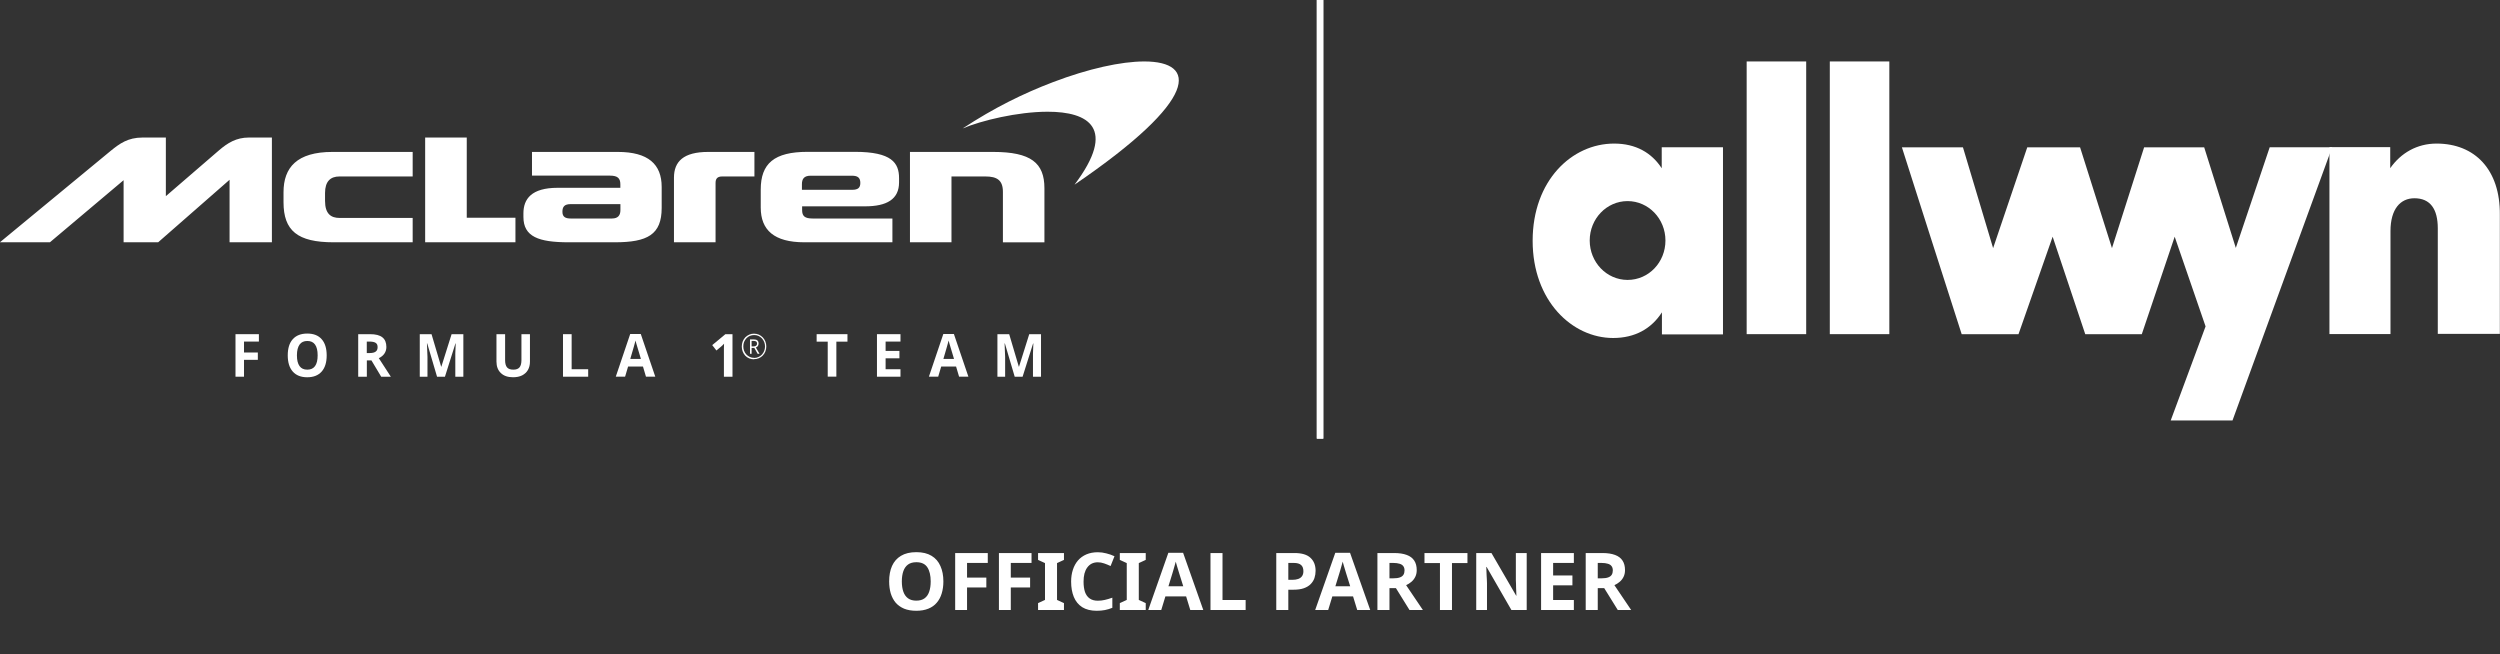 <svg width="191" height="50" viewBox="0 0 191 50" fill="none" xmlns="http://www.w3.org/2000/svg">
<rect x="0" y="0" width="191" height="50" fill="#333333" stroke="none"/>
<path d="M100.852 0V33.512" stroke="white" stroke-width="0.497" stroke-miterlimit="10"/>
<path d="M100.852 0V33.512" stroke="white" stroke-width="0.497" stroke-miterlimit="10"/>
<path d="M72.074 44.421C72.074 44.758 72.031 45.065 71.946 45.341C71.865 45.613 71.739 45.848 71.568 46.047C71.402 46.246 71.186 46.398 70.922 46.504C70.662 46.61 70.356 46.663 70.003 46.663C69.649 46.663 69.341 46.61 69.077 46.504C68.817 46.394 68.602 46.242 68.431 46.047C68.264 45.848 68.138 45.611 68.053 45.334C67.972 45.058 67.931 44.752 67.931 44.415C67.931 43.964 68.004 43.572 68.151 43.239C68.301 42.906 68.528 42.648 68.833 42.465C69.142 42.279 69.534 42.185 70.009 42.185C70.48 42.185 70.868 42.279 71.172 42.465C71.477 42.648 71.702 42.908 71.848 43.245C71.999 43.578 72.074 43.97 72.074 44.421ZM68.9 44.421C68.9 44.725 68.939 44.987 69.016 45.207C69.093 45.426 69.213 45.594 69.375 45.712C69.538 45.83 69.747 45.889 70.003 45.889C70.266 45.889 70.478 45.83 70.636 45.712C70.799 45.594 70.916 45.426 70.989 45.207C71.067 44.987 71.105 44.725 71.105 44.421C71.105 43.962 71.02 43.602 70.849 43.343C70.679 43.083 70.398 42.953 70.009 42.953C69.749 42.953 69.538 43.012 69.375 43.129C69.213 43.247 69.093 43.416 69.016 43.635C68.939 43.854 68.9 44.116 68.9 44.421ZM73.882 46.602H72.975V42.252H75.466V43.008H73.882V44.128H75.356V44.884H73.882V46.602ZM77.225 46.602H76.318V42.252H78.809V43.008H77.225V44.128H78.7V44.884H77.225V46.602ZM81.287 46.602H79.308V46.078L79.838 45.834V43.02L79.308 42.776V42.252H81.287V42.776L80.757 43.02V45.834L81.287 46.078V46.602ZM83.874 42.959C83.7 42.959 83.543 42.993 83.405 43.062C83.271 43.131 83.158 43.231 83.064 43.361C82.971 43.487 82.9 43.641 82.851 43.824C82.806 44.007 82.784 44.212 82.784 44.439C82.784 44.748 82.821 45.012 82.894 45.231C82.971 45.446 83.091 45.611 83.253 45.724C83.415 45.838 83.623 45.895 83.874 45.895C84.053 45.895 84.23 45.875 84.404 45.834C84.583 45.793 84.776 45.737 84.983 45.663V46.437C84.792 46.514 84.603 46.571 84.416 46.608C84.23 46.644 84.021 46.663 83.789 46.663C83.342 46.663 82.973 46.571 82.68 46.388C82.392 46.202 82.179 45.942 82.041 45.609C81.903 45.272 81.834 44.88 81.834 44.433C81.834 44.104 81.878 43.803 81.968 43.531C82.057 43.255 82.187 43.018 82.358 42.819C82.532 42.62 82.745 42.465 82.997 42.356C83.253 42.246 83.546 42.191 83.874 42.191C84.09 42.191 84.305 42.22 84.52 42.277C84.739 42.329 84.948 42.403 85.147 42.496L84.849 43.245C84.687 43.168 84.522 43.101 84.356 43.044C84.193 42.987 84.033 42.959 83.874 42.959ZM87.534 46.602H85.554V46.078L86.084 45.834V43.02L85.554 42.776V42.252H87.534V42.776L87.004 43.02V45.834L87.534 46.078V46.602ZM90.937 46.602L90.62 45.566H89.036L88.72 46.602H87.727L89.262 42.234H90.389L91.93 46.602H90.937ZM90.084 43.781C90.064 43.712 90.037 43.625 90.005 43.519C89.972 43.414 89.94 43.306 89.907 43.196C89.875 43.087 89.849 42.991 89.828 42.91C89.808 42.991 89.779 43.093 89.743 43.215C89.71 43.332 89.678 43.446 89.645 43.556C89.617 43.661 89.595 43.736 89.579 43.781L89.268 44.792H90.401L90.084 43.781ZM92.481 46.602V42.252H93.4V45.84H95.167V46.602H92.481ZM98.896 42.252C99.457 42.252 99.865 42.374 100.121 42.618C100.381 42.857 100.511 43.188 100.511 43.611C100.511 43.801 100.482 43.984 100.425 44.159C100.368 44.329 100.273 44.484 100.139 44.622C100.009 44.756 99.836 44.861 99.621 44.939C99.406 45.016 99.14 45.054 98.823 45.054H98.427V46.602H97.507V42.252H98.896ZM98.847 43.008H98.427V44.299H98.732C98.906 44.299 99.057 44.277 99.183 44.232C99.308 44.187 99.406 44.116 99.475 44.019C99.544 43.921 99.579 43.795 99.579 43.641C99.579 43.426 99.52 43.267 99.402 43.166C99.284 43.06 99.099 43.008 98.847 43.008ZM103.691 46.602L103.374 45.566H101.79L101.474 46.602H100.481L102.016 42.234H103.143L104.684 46.602H103.691ZM102.838 43.781C102.818 43.712 102.792 43.625 102.759 43.519C102.727 43.414 102.694 43.306 102.662 43.196C102.629 43.087 102.603 42.991 102.582 42.91C102.562 42.991 102.534 43.093 102.497 43.215C102.465 43.332 102.432 43.446 102.4 43.556C102.371 43.661 102.349 43.736 102.333 43.781L102.022 44.792H103.155L102.838 43.781ZM106.502 42.252C106.896 42.252 107.221 42.301 107.477 42.398C107.732 42.492 107.923 42.636 108.049 42.831C108.175 43.022 108.238 43.263 108.238 43.556C108.238 43.755 108.199 43.929 108.122 44.08C108.049 44.226 107.95 44.352 107.824 44.457C107.702 44.559 107.57 44.642 107.428 44.707L108.707 46.602H107.684L106.648 44.932H106.155V46.602H105.235V42.252H106.502ZM106.435 43.008H106.155V44.183H106.453C106.656 44.183 106.821 44.161 106.947 44.116C107.072 44.072 107.164 44.005 107.221 43.915C107.278 43.822 107.306 43.71 107.306 43.58C107.306 43.442 107.273 43.332 107.209 43.251C107.148 43.166 107.052 43.105 106.922 43.069C106.796 43.028 106.634 43.008 106.435 43.008ZM110.931 46.602H110.012V43.02H108.83V42.252H112.113V43.02H110.931V46.602ZM116.64 46.602H115.47L113.576 43.312H113.551C113.555 43.414 113.559 43.517 113.564 43.623C113.568 43.724 113.572 43.828 113.576 43.934C113.584 44.035 113.59 44.139 113.594 44.244C113.598 44.346 113.602 44.449 113.606 44.555V46.602H112.784V42.252H113.947L115.836 45.511H115.854C115.85 45.41 115.846 45.31 115.842 45.213C115.838 45.111 115.834 45.012 115.83 44.914C115.83 44.813 115.828 44.713 115.824 44.616C115.819 44.514 115.815 44.413 115.811 44.311V42.252H116.64V46.602ZM120.243 46.602H117.739V42.252H120.243V43.008H118.659V43.964H120.133V44.719H118.659V45.84H120.243V46.602ZM122.415 42.252C122.809 42.252 123.134 42.301 123.39 42.398C123.645 42.492 123.836 42.636 123.962 42.831C124.088 43.022 124.151 43.263 124.151 43.556C124.151 43.755 124.112 43.929 124.035 44.08C123.962 44.226 123.863 44.352 123.737 44.457C123.615 44.559 123.483 44.642 123.341 44.707L124.62 46.602H123.597L122.561 44.932H122.068V46.602H121.148V42.252H122.415ZM122.348 43.008H122.068V44.183H122.366C122.569 44.183 122.734 44.161 122.86 44.116C122.985 44.072 123.077 44.005 123.134 43.915C123.191 43.822 123.219 43.71 123.219 43.58C123.219 43.442 123.186 43.332 123.121 43.251C123.061 43.166 122.965 43.105 122.835 43.069C122.709 43.028 122.547 43.008 122.348 43.008Z" fill="white"/>
<path d="M47.4 16.049C47.4 16.424 47.243 16.694 46.751 16.694H43.603C43.197 16.694 42.969 16.572 42.969 16.181C42.969 15.79 43.126 15.595 43.603 15.595H47.4V16.044V16.049ZM61.267 14.501V14.068C61.267 13.677 61.425 13.424 61.932 13.424H65.079C65.511 13.424 65.729 13.561 65.729 13.978C65.729 14.338 65.556 14.501 65.11 14.501H61.272H61.267ZM69.521 11.601V18.511H72.693V13.482H75.292C76.17 13.482 76.622 13.767 76.622 14.655V18.516H79.794V14.385C79.794 12.447 78.769 11.607 75.87 11.607H69.521V11.601ZM61.699 11.601C59.146 11.601 58.12 12.489 58.12 14.486V15.854C58.12 17.581 59.146 18.511 61.455 18.511H68.18V16.694H62.09C61.486 16.694 61.282 16.514 61.282 16.049V15.764H66.089C67.749 15.764 68.688 15.225 68.688 13.931V13.614C68.688 12.441 68.125 11.601 65.313 11.601H61.704H61.699ZM51.496 18.511H54.669V13.978C54.669 13.677 54.785 13.482 55.171 13.482H57.638V11.607H54.105C52.217 11.607 51.491 12.341 51.491 13.572V18.511H51.496ZM40.644 11.601V13.418H46.603C47.197 13.418 47.395 13.63 47.395 14.079V14.348H42.604C40.599 14.348 39.989 15.204 39.989 16.303V16.572C39.989 18.088 41.157 18.511 43.451 18.511H46.974C49.471 18.511 50.552 17.924 50.552 15.885V14.28C50.552 12.552 49.527 11.607 47.202 11.607H40.639L40.644 11.601ZM21.661 15.447C21.661 17.623 22.727 18.511 25.483 18.511H31.528V16.651H25.945C25.28 16.651 24.833 16.334 24.833 15.347V14.744C24.833 13.857 25.249 13.482 25.93 13.482H31.528V11.607H25.397C22.686 11.607 21.661 12.795 21.661 14.686V15.452V15.447ZM32.482 10.508V18.511H39.38V16.636H35.66V10.508H32.487H32.482ZM12.671 14.982V10.508H10.885C9.773 10.508 9.139 10.973 8.474 11.511L-0.008 18.511H3.814L9.443 13.767V18.511H12.083L17.539 13.735V18.511H20.773V10.508H19.011C18.057 10.508 17.397 10.915 16.732 11.485L12.677 14.982H12.671Z" fill="white"/>
<path d="M87.424 4.695C85.653 4.695 83.155 5.245 80.45 6.275C78.191 7.136 75.958 8.229 73.547 9.814C74.958 9.212 77.75 8.536 80.044 8.536C83.145 8.536 85.358 9.772 82.094 14.109C91.718 7.548 91.454 4.695 87.424 4.695Z" fill="white"/>
<path d="M18.642 28.78H17.992V25.531H19.779V26.096H18.642V26.931H19.698V27.491H18.642V28.775V28.78Z" fill="white"/>
<path d="M24.959 27.148C24.959 27.687 24.832 28.099 24.573 28.39C24.314 28.68 23.949 28.823 23.472 28.823C22.994 28.823 22.629 28.68 22.37 28.39C22.111 28.099 21.984 27.687 21.984 27.148C21.984 26.61 22.111 26.198 22.37 25.912C22.629 25.627 22.994 25.484 23.477 25.484C23.959 25.484 24.324 25.627 24.578 25.918C24.832 26.203 24.959 26.62 24.959 27.159V27.148ZM22.685 27.148C22.685 27.513 22.751 27.782 22.883 27.967C23.015 28.152 23.213 28.242 23.477 28.242C24.005 28.242 24.268 27.877 24.268 27.148C24.268 26.419 24.005 26.05 23.482 26.05C23.218 26.05 23.02 26.139 22.888 26.324C22.756 26.509 22.685 26.784 22.685 27.143V27.148Z" fill="white"/>
<path d="M28.027 27.533V28.78H27.367V25.531H28.276C28.702 25.531 29.012 25.61 29.215 25.774C29.418 25.933 29.519 26.181 29.519 26.509C29.519 26.699 29.469 26.868 29.367 27.016C29.265 27.163 29.123 27.28 28.941 27.364L29.859 28.78H29.123L28.377 27.533H28.027ZM28.027 26.973H28.24C28.448 26.973 28.606 26.936 28.702 26.862C28.804 26.788 28.849 26.677 28.849 26.519C28.849 26.361 28.799 26.255 28.697 26.192C28.596 26.128 28.438 26.096 28.225 26.096H28.022V26.973H28.027Z" fill="white"/>
<path d="M33.39 28.78L32.639 26.234H32.618C32.644 26.752 32.659 27.1 32.659 27.269V28.78H32.07V25.531H32.969L33.705 28.014H33.72L34.502 25.531H35.4V28.78H34.786V27.243C34.786 27.169 34.786 27.084 34.786 26.994C34.786 26.899 34.796 26.646 34.816 26.239H34.796L33.994 28.78H33.39Z" fill="white"/>
<path d="M40.488 25.531V27.634C40.488 27.871 40.437 28.083 40.336 28.262C40.234 28.442 40.082 28.579 39.889 28.68C39.696 28.775 39.463 28.822 39.199 28.822C38.798 28.822 38.488 28.717 38.265 28.5C38.041 28.289 37.93 27.993 37.93 27.623V25.531H38.59V27.517C38.59 27.766 38.64 27.951 38.737 28.067C38.833 28.183 38.996 28.241 39.219 28.241C39.442 28.241 39.59 28.183 39.691 28.067C39.787 27.951 39.838 27.766 39.838 27.512V25.531H40.498H40.488Z" fill="white"/>
<path d="M43.013 28.78V25.531H43.673V28.209H44.937V28.78H43.008H43.013Z" fill="white"/>
<path d="M49.351 28.775L49.123 28.004H47.986L47.758 28.775H47.047L48.148 25.516H48.955L50.062 28.775H49.351ZM48.965 27.423C48.757 26.72 48.641 26.324 48.61 26.234C48.585 26.144 48.565 26.07 48.554 26.017C48.509 26.208 48.372 26.678 48.153 27.423H48.965Z" fill="white"/>
<path d="M55.967 28.78H55.307V26.899C55.307 26.862 55.307 26.815 55.307 26.762C55.307 26.709 55.307 26.651 55.307 26.593C55.307 26.535 55.307 26.477 55.312 26.419C55.312 26.361 55.312 26.308 55.318 26.255C55.312 26.265 55.297 26.276 55.282 26.297C55.267 26.318 55.246 26.334 55.226 26.355C55.206 26.376 55.181 26.398 55.16 26.419C55.14 26.44 55.114 26.461 55.094 26.477L54.734 26.778L54.414 26.366L55.419 25.531H55.962V28.78H55.967Z" fill="white"/>
<path d="M63.898 28.775H63.238V26.102H62.391V25.531H64.746V26.102H63.898V28.775Z" fill="white"/>
<path d="M68.797 28.78H67V25.531H68.797V26.096H67.66V26.81H68.716V27.375H67.66V28.209H68.797V28.78Z" fill="white"/>
<path d="M73.273 28.775L73.045 28.004H71.908L71.679 28.775H70.969L72.07 25.516H72.877L73.984 28.775H73.273ZM72.887 27.423C72.679 26.72 72.562 26.324 72.532 26.234C72.507 26.144 72.486 26.07 72.476 26.017C72.431 26.208 72.293 26.678 72.075 27.423H72.887Z" fill="white"/>
<path d="M77.523 28.78L76.772 26.234H76.751C76.777 26.752 76.792 27.1 76.792 27.269V28.78H76.203V25.531H77.102L77.838 28.014H77.853L78.634 25.531H79.533V28.78H78.919V27.243C78.919 27.169 78.919 27.084 78.919 26.994C78.919 26.899 78.929 26.646 78.949 26.239H78.929L78.127 28.78H77.523Z" fill="white"/>
<path d="M57.611 27.452C57.474 27.452 57.347 27.426 57.235 27.378C57.118 27.331 57.022 27.262 56.936 27.172C56.855 27.082 56.789 26.982 56.743 26.86C56.697 26.744 56.672 26.612 56.672 26.475C56.672 26.337 56.697 26.205 56.743 26.084C56.789 25.962 56.86 25.862 56.941 25.772C57.027 25.688 57.124 25.619 57.24 25.566C57.357 25.513 57.479 25.492 57.606 25.492C57.733 25.492 57.865 25.519 57.976 25.566C58.088 25.619 58.19 25.688 58.276 25.777C58.362 25.867 58.428 25.973 58.474 26.089C58.52 26.205 58.545 26.332 58.545 26.464C58.545 26.596 58.52 26.734 58.474 26.85C58.428 26.966 58.362 27.072 58.276 27.162C58.19 27.251 58.093 27.32 57.976 27.367C57.865 27.415 57.738 27.441 57.606 27.441L57.611 27.452ZM57.611 27.346C57.728 27.346 57.839 27.325 57.941 27.278C58.042 27.235 58.129 27.172 58.205 27.093C58.281 27.014 58.337 26.919 58.382 26.813C58.423 26.707 58.448 26.596 58.448 26.475C58.448 26.353 58.428 26.242 58.388 26.137C58.347 26.031 58.286 25.941 58.215 25.857C58.139 25.777 58.053 25.714 57.951 25.666C57.849 25.619 57.738 25.598 57.621 25.598C57.504 25.598 57.393 25.619 57.291 25.661C57.19 25.703 57.103 25.767 57.027 25.846C56.951 25.925 56.895 26.015 56.849 26.121C56.809 26.227 56.789 26.343 56.789 26.464C56.789 26.586 56.809 26.697 56.849 26.802C56.89 26.908 56.946 26.998 57.022 27.082C57.098 27.161 57.184 27.225 57.286 27.272C57.388 27.32 57.499 27.341 57.621 27.341L57.611 27.346ZM57.301 27.019V25.931H57.601C57.718 25.931 57.804 25.957 57.865 26.01C57.926 26.063 57.956 26.142 57.956 26.248C57.956 26.327 57.936 26.39 57.895 26.443C57.855 26.491 57.809 26.528 57.748 26.549L58.027 27.029H57.885L57.631 26.58H57.423V27.029H57.301V27.019ZM57.423 26.464H57.591C57.662 26.464 57.723 26.448 57.768 26.411C57.814 26.374 57.839 26.322 57.839 26.253C57.839 26.184 57.819 26.126 57.773 26.094C57.728 26.063 57.672 26.047 57.596 26.047H57.423V26.47V26.464Z" fill="white"/>
<path d="M124.347 21.386C122.748 21.386 121.454 20.039 121.454 18.375C121.454 16.711 122.748 15.364 124.347 15.364C125.946 15.364 127.24 16.711 127.24 18.375C127.24 20.039 125.966 21.386 124.347 21.386ZM126.951 12.849C126.19 11.682 124.992 10.969 123.317 10.969C120.083 10.969 117.094 13.8 117.094 18.396C117.094 22.992 120.119 25.823 123.241 25.823C124.916 25.823 126.169 25.11 126.971 23.863V25.548H131.636V11.249H126.956V12.855L126.951 12.849Z" fill="white"/>
<path d="M137.993 4.695H133.445V25.529H137.993V4.695Z" fill="white"/>
<path d="M144.345 4.695H139.797V25.529H144.345V4.695Z" fill="white"/>
<path d="M186.151 10.969C184.669 10.969 183.43 11.682 182.613 12.849V11.243H177.969V25.522H182.633V17.662C182.633 15.961 183.395 15.147 184.461 15.147C185.679 15.147 186.247 15.977 186.247 17.445V25.506H190.988V16.415C191.024 12.971 189.085 10.969 186.156 10.969H186.151Z" fill="white"/>
<path d="M173.404 11.255L170.816 18.941L168.4 11.255H163.811L161.354 18.957L158.918 11.255H154.883L152.274 18.957L149.969 11.255H145.305L147.492 18.107L149.873 25.534H154.213L156.822 18.085L159.314 25.534H163.633L166.146 18.085L168.506 24.937L165.841 32.126H170.562L178.176 11.25H173.399L173.404 11.255Z" fill="white"/>
</svg>
